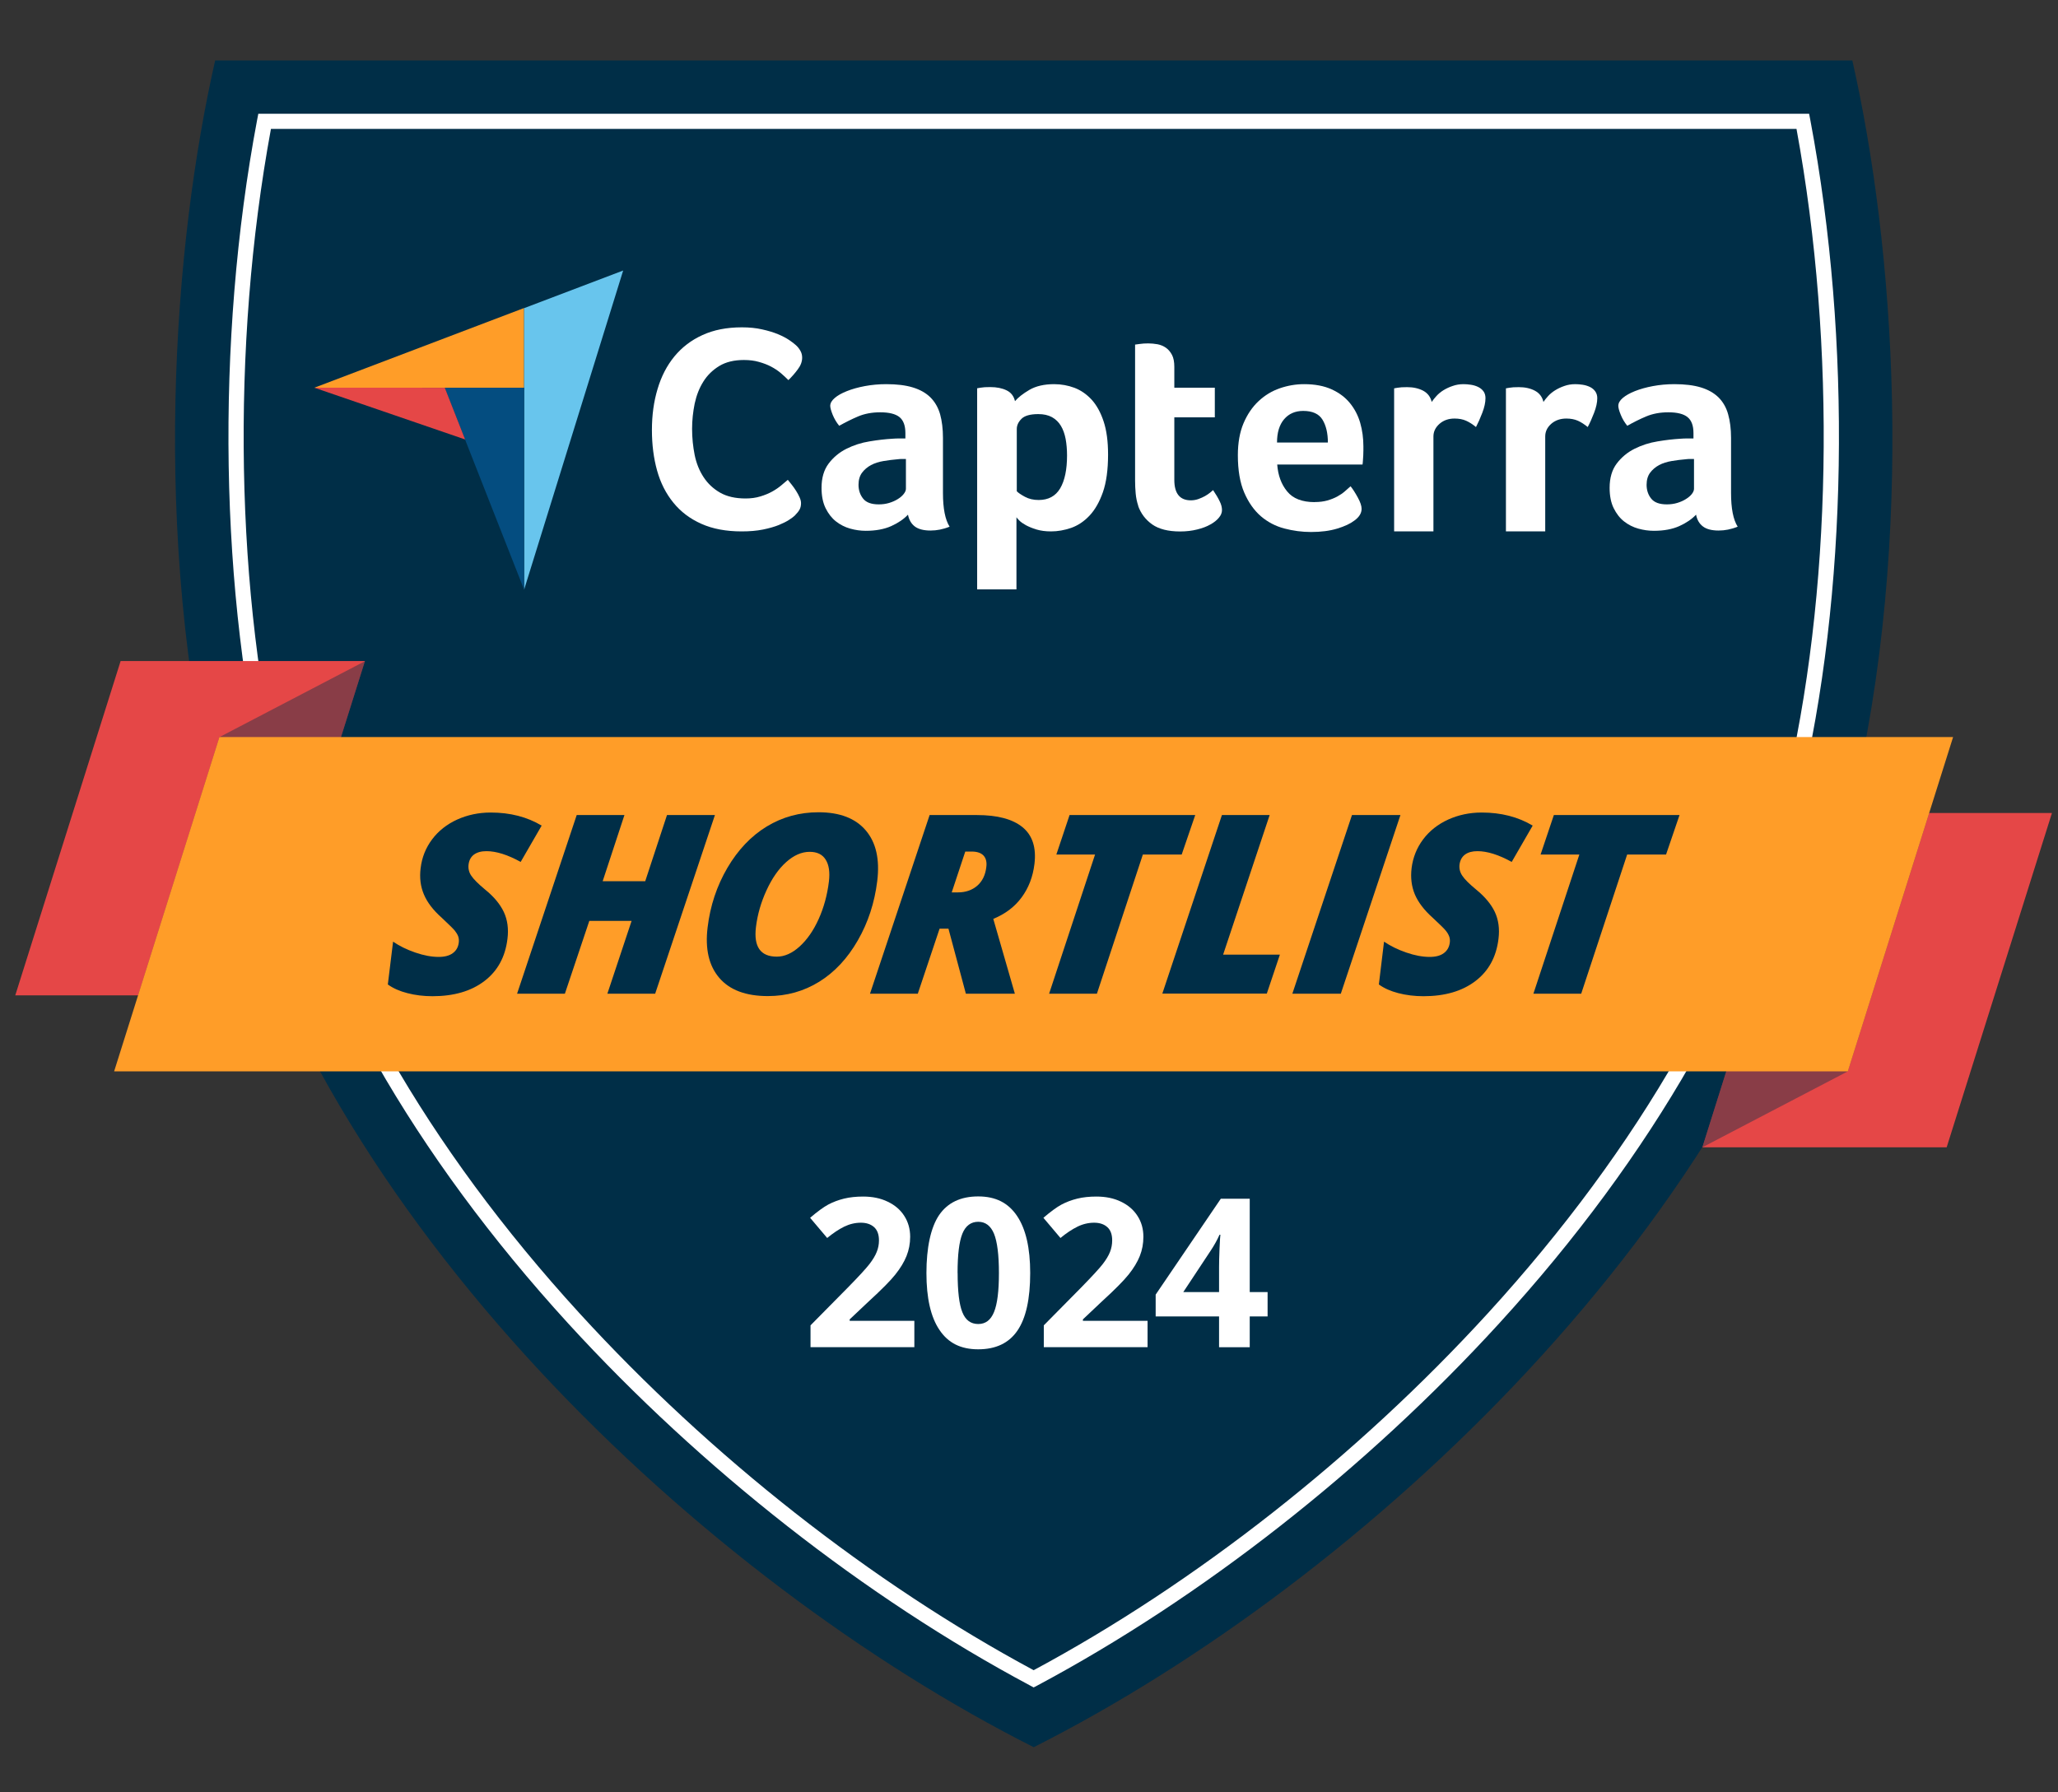 <svg width="31" height="27" viewBox="0 0 31 27" fill="none" xmlns="http://www.w3.org/2000/svg">
<rect x="0" y="0" width="31" height="27" fill="#333333" stroke="none"/>
<g clip-path="url(#clip0_5478_34007)">
<path d="M27.883 12.189C26.395 18.372 20.524 23.821 15.571 26.32C10.618 23.821 4.747 18.372 3.259 12.189C2.264 8.05 2.617 3.654 3.241 0.911H27.902C28.525 3.654 28.878 8.05 27.883 12.189Z" fill="#002E47"/>
<path d="M15.571 25.42L15.517 25.391C13.037 24.068 10.566 22.131 8.561 19.939C6.241 17.4 4.676 14.656 4.038 12.004C3.305 8.957 3.244 5.145 3.873 1.807L3.891 1.714H27.251L27.269 1.807C27.898 5.145 27.836 8.957 27.104 12.004C26.466 14.656 24.901 17.399 22.58 19.938C20.576 22.131 18.105 24.067 15.625 25.391L15.571 25.419V25.42ZM4.081 1.943C3.476 5.228 3.542 8.961 4.26 11.95C4.889 14.564 6.435 17.274 8.73 19.784C10.703 21.942 13.131 23.849 15.57 25.16C18.011 23.849 20.438 21.942 22.411 19.784C24.706 17.273 26.252 14.564 26.881 11.95C27.599 8.961 27.665 5.227 27.061 1.942H4.081V1.943Z" fill="white"/>
<path d="M0.23 14.994L1.817 9.958H5.497L3.911 14.994H0.23Z" fill="#E54747"/>
<g opacity="0.4">
<path d="M1.719 16.14L3.305 11.104L5.497 9.96L3.911 14.995L1.719 16.14Z" fill="#002E47"/>
</g>
<path d="M30.909 12.247L29.323 17.283H25.643L27.229 12.247H30.909Z" fill="#E54747"/>
<g opacity="0.4">
<path d="M29.421 11.103L27.834 16.139L25.643 17.283L27.229 12.247L29.421 11.103Z" fill="#002E47"/>
</g>
<path d="M29.42 11.103L27.834 16.139H1.719L3.305 11.103H29.42Z" fill="#FF9D28"/>
<path d="M7.644 14.143C7.611 14.416 7.495 14.628 7.296 14.779C7.097 14.931 6.836 15.007 6.514 15.007C6.379 15.007 6.253 14.991 6.137 14.961C6.02 14.931 5.922 14.888 5.842 14.83L5.921 14.185C6.016 14.25 6.127 14.305 6.255 14.349C6.383 14.393 6.5 14.415 6.608 14.415C6.699 14.415 6.77 14.396 6.821 14.358C6.873 14.32 6.903 14.266 6.911 14.196C6.915 14.163 6.911 14.132 6.901 14.103C6.89 14.075 6.872 14.046 6.849 14.017C6.825 13.988 6.76 13.925 6.655 13.826C6.525 13.711 6.435 13.593 6.385 13.473C6.334 13.353 6.318 13.221 6.336 13.078C6.355 12.917 6.413 12.772 6.509 12.644C6.605 12.516 6.731 12.417 6.886 12.346C7.042 12.276 7.21 12.24 7.391 12.24C7.685 12.24 7.94 12.306 8.159 12.437L7.843 12.984C7.647 12.876 7.475 12.822 7.328 12.822C7.249 12.822 7.187 12.839 7.14 12.873C7.093 12.908 7.066 12.958 7.058 13.024C7.051 13.084 7.064 13.141 7.099 13.192C7.134 13.245 7.203 13.314 7.308 13.401C7.44 13.508 7.533 13.62 7.589 13.738C7.644 13.856 7.663 13.991 7.644 14.143V14.143Z" fill="#002E47"/>
<path d="M9.869 14.969H9.149L9.514 13.872H8.877L8.509 14.969H7.789L8.687 12.278H9.406L9.078 13.275H9.719L10.047 12.278H10.769L9.869 14.969H9.869Z" fill="#002E47"/>
<path d="M12.33 12.236C12.649 12.236 12.886 12.327 13.041 12.509C13.196 12.691 13.254 12.945 13.214 13.272C13.174 13.598 13.077 13.896 12.921 14.167C12.766 14.437 12.572 14.645 12.34 14.789C12.107 14.933 11.85 15.005 11.566 15.005C11.236 15.005 10.992 14.914 10.835 14.731C10.678 14.548 10.619 14.294 10.659 13.969C10.698 13.644 10.798 13.345 10.957 13.073C11.117 12.801 11.315 12.593 11.55 12.45C11.786 12.307 12.045 12.236 12.33 12.236ZM12.486 13.279C12.503 13.139 12.487 13.03 12.438 12.951C12.389 12.871 12.308 12.832 12.196 12.832C12.075 12.832 11.957 12.884 11.842 12.987C11.728 13.089 11.629 13.231 11.546 13.412C11.463 13.592 11.41 13.777 11.387 13.966C11.351 14.262 11.456 14.411 11.701 14.411C11.818 14.411 11.932 14.36 12.045 14.258C12.157 14.156 12.253 14.019 12.331 13.846C12.409 13.674 12.461 13.484 12.486 13.28H12.486V13.279Z" fill="#002E47"/>
<path d="M14.153 13.99L13.825 14.969H13.105L14.003 12.278H14.716C15.025 12.278 15.254 12.339 15.404 12.462C15.553 12.585 15.612 12.77 15.582 13.016C15.559 13.207 15.495 13.374 15.39 13.517C15.286 13.659 15.143 13.768 14.962 13.842L15.287 14.969H14.549L14.287 13.99H14.153ZM14.336 13.443H14.43C14.546 13.443 14.643 13.409 14.72 13.343C14.797 13.276 14.843 13.182 14.857 13.062C14.867 12.986 14.852 12.928 14.815 12.888C14.777 12.848 14.718 12.828 14.637 12.828H14.54L14.336 13.443V13.443Z" fill="#002E47"/>
<path d="M16.522 14.969H15.803L16.495 12.873H15.912L16.111 12.278H18.004L17.8 12.873H17.215L16.523 14.969H16.522Z" fill="#002E47"/>
<path d="M17.508 14.969L18.406 12.278H19.125L18.424 14.381H19.279L19.082 14.968H17.508V14.969Z" fill="#002E47"/>
<path d="M19.467 14.969L20.365 12.278H21.095L20.197 14.969H19.467Z" fill="#002E47"/>
<path d="M22.572 14.143C22.539 14.416 22.423 14.628 22.224 14.779C22.025 14.931 21.764 15.007 21.442 15.007C21.306 15.007 21.181 14.991 21.064 14.961C20.948 14.931 20.85 14.888 20.77 14.83L20.848 14.185C20.944 14.25 21.055 14.305 21.183 14.349C21.31 14.393 21.428 14.415 21.536 14.415C21.627 14.415 21.698 14.396 21.749 14.358C21.8 14.32 21.831 14.266 21.839 14.196C21.843 14.163 21.839 14.132 21.828 14.103C21.817 14.075 21.8 14.046 21.776 14.017C21.753 13.988 21.688 13.925 21.582 13.826C21.453 13.711 21.363 13.593 21.312 13.473C21.262 13.353 21.246 13.221 21.263 13.078C21.283 12.917 21.341 12.772 21.437 12.644C21.533 12.516 21.659 12.417 21.814 12.346C21.969 12.276 22.137 12.24 22.319 12.24C22.612 12.24 22.868 12.306 23.087 12.437L22.771 12.984C22.575 12.876 22.403 12.822 22.255 12.822C22.177 12.822 22.114 12.839 22.068 12.873C22.021 12.908 21.994 12.958 21.985 13.024C21.978 13.084 21.992 13.141 22.027 13.192C22.061 13.245 22.131 13.314 22.236 13.401C22.367 13.508 22.461 13.62 22.517 13.738C22.572 13.856 22.591 13.991 22.572 14.143V14.143Z" fill="#002E47"/>
<path d="M23.817 14.969H23.098L23.79 12.873H23.206L23.406 12.278H25.299L25.096 12.873H24.51L23.818 14.969H23.817Z" fill="#002E47"/>
<path d="M4.734 5.841L6.7 5.841H7.894V4.64L4.734 5.841Z" fill="#FF9D28"/>
<path d="M7.895 4.642V8.882L9.387 4.075L7.895 4.642Z" fill="#68C5ED"/>
<path d="M7.894 5.842H6.699L7.894 8.881V5.842Z" fill="#044D80"/>
<path d="M4.734 5.84L7.006 6.62L6.7 5.841L4.734 5.84Z" fill="#E54747"/>
<path d="M11.975 7.764C11.958 7.781 11.929 7.803 11.889 7.829C11.849 7.856 11.796 7.882 11.731 7.909C11.666 7.935 11.586 7.958 11.493 7.977C11.399 7.996 11.292 8.005 11.171 8.005C10.937 8.005 10.735 7.967 10.565 7.891C10.394 7.815 10.254 7.709 10.143 7.572C10.032 7.436 9.95 7.275 9.898 7.089C9.846 6.903 9.82 6.699 9.82 6.477C9.82 6.254 9.848 6.049 9.905 5.86C9.961 5.671 10.045 5.508 10.158 5.37C10.271 5.233 10.411 5.125 10.58 5.048C10.749 4.97 10.947 4.931 11.175 4.931C11.287 4.931 11.389 4.941 11.48 4.962C11.571 4.982 11.65 5.006 11.718 5.034C11.786 5.062 11.842 5.092 11.887 5.122C11.932 5.153 11.966 5.178 11.988 5.199C12.014 5.222 12.037 5.25 12.055 5.282C12.074 5.314 12.083 5.349 12.083 5.388C12.083 5.446 12.062 5.505 12.018 5.563C11.975 5.622 11.927 5.676 11.876 5.726C11.841 5.691 11.802 5.655 11.759 5.618C11.716 5.582 11.667 5.55 11.614 5.522C11.561 5.494 11.5 5.471 11.432 5.452C11.364 5.432 11.289 5.423 11.205 5.423C11.058 5.423 10.934 5.453 10.835 5.513C10.735 5.574 10.655 5.652 10.595 5.748C10.534 5.845 10.491 5.955 10.464 6.08C10.439 6.204 10.425 6.331 10.425 6.46C10.425 6.597 10.439 6.729 10.464 6.855C10.49 6.981 10.535 7.092 10.599 7.189C10.662 7.285 10.745 7.363 10.848 7.422C10.95 7.48 11.078 7.509 11.231 7.509C11.312 7.509 11.386 7.499 11.454 7.478C11.521 7.458 11.581 7.433 11.633 7.404C11.685 7.375 11.73 7.344 11.769 7.311C11.808 7.279 11.841 7.251 11.867 7.228C11.884 7.248 11.904 7.273 11.927 7.303C11.95 7.332 11.972 7.363 11.992 7.395C12.012 7.427 12.03 7.459 12.044 7.491C12.059 7.524 12.066 7.553 12.066 7.579C12.066 7.617 12.059 7.649 12.044 7.676C12.03 7.702 12.007 7.731 11.975 7.763" fill="white"/>
<path d="M14.204 7.426C14.204 7.659 14.237 7.828 14.304 7.934C14.252 7.955 14.203 7.969 14.158 7.978C14.113 7.987 14.066 7.992 14.017 7.992C13.912 7.992 13.833 7.971 13.779 7.93C13.726 7.889 13.692 7.83 13.677 7.753C13.613 7.821 13.529 7.878 13.425 7.925C13.32 7.972 13.192 7.996 13.041 7.996C12.963 7.996 12.884 7.985 12.806 7.963C12.728 7.941 12.657 7.905 12.593 7.855C12.529 7.805 12.477 7.738 12.436 7.655C12.395 7.571 12.375 7.469 12.375 7.349C12.375 7.199 12.411 7.077 12.482 6.983C12.553 6.889 12.642 6.815 12.749 6.761C12.857 6.707 12.973 6.669 13.098 6.649C13.223 6.628 13.337 6.615 13.442 6.609C13.477 6.606 13.511 6.605 13.544 6.605H13.638V6.524C13.638 6.411 13.608 6.331 13.549 6.283C13.489 6.235 13.392 6.211 13.259 6.211C13.134 6.211 13.023 6.232 12.926 6.273C12.829 6.314 12.734 6.362 12.641 6.414C12.6 6.364 12.568 6.309 12.543 6.249C12.519 6.189 12.506 6.143 12.506 6.114C12.506 6.073 12.529 6.033 12.574 5.995C12.618 5.957 12.68 5.922 12.759 5.891C12.837 5.86 12.927 5.835 13.028 5.816C13.13 5.797 13.237 5.787 13.351 5.787C13.508 5.787 13.64 5.803 13.749 5.836C13.858 5.869 13.947 5.919 14.015 5.986C14.083 6.054 14.132 6.139 14.161 6.24C14.189 6.342 14.204 6.461 14.204 6.596V7.427L14.204 7.426ZM13.646 6.914H13.585C13.565 6.914 13.545 6.915 13.524 6.918C13.452 6.924 13.38 6.933 13.309 6.945C13.238 6.957 13.175 6.977 13.12 7.006C13.065 7.036 13.02 7.074 12.985 7.121C12.95 7.168 12.932 7.229 12.932 7.303C12.932 7.385 12.956 7.455 13.002 7.512C13.048 7.57 13.127 7.598 13.237 7.598C13.292 7.598 13.345 7.591 13.394 7.576C13.443 7.561 13.486 7.542 13.524 7.518C13.562 7.495 13.591 7.469 13.613 7.441C13.635 7.413 13.646 7.387 13.646 7.364V6.913H13.646V6.914Z" fill="white"/>
<path d="M15.289 6.043C15.335 5.988 15.408 5.931 15.506 5.873C15.604 5.816 15.729 5.787 15.879 5.787C15.986 5.787 16.088 5.806 16.185 5.842C16.282 5.879 16.368 5.939 16.444 6.021C16.519 6.104 16.579 6.212 16.624 6.348C16.669 6.483 16.691 6.65 16.691 6.847C16.691 7.077 16.665 7.266 16.613 7.415C16.561 7.563 16.493 7.681 16.411 7.768C16.329 7.855 16.237 7.916 16.136 7.952C16.034 7.987 15.933 8.005 15.832 8.005C15.748 8.005 15.675 7.995 15.612 7.976C15.55 7.957 15.497 7.935 15.454 7.912C15.411 7.888 15.377 7.865 15.354 7.841C15.331 7.817 15.316 7.801 15.311 7.792V8.878H14.719V5.849C14.733 5.846 14.751 5.843 14.771 5.84C14.789 5.837 14.809 5.835 14.833 5.833C14.856 5.832 14.884 5.831 14.916 5.831C15.013 5.831 15.094 5.847 15.162 5.88C15.229 5.912 15.271 5.966 15.289 6.043M16.073 6.86C16.073 6.772 16.066 6.69 16.052 6.613C16.037 6.536 16.014 6.47 15.98 6.414C15.947 6.359 15.902 6.315 15.846 6.284C15.789 6.253 15.721 6.238 15.64 6.238C15.519 6.238 15.434 6.262 15.387 6.309C15.34 6.356 15.316 6.407 15.316 6.463V7.4C15.338 7.424 15.38 7.452 15.439 7.484C15.498 7.516 15.567 7.532 15.645 7.532C15.792 7.532 15.9 7.474 15.97 7.356C16.039 7.238 16.073 7.073 16.073 6.861" fill="white"/>
<path d="M17.146 7.621C17.126 7.562 17.113 7.5 17.107 7.435C17.101 7.37 17.098 7.306 17.098 7.241V5.191C17.118 5.188 17.14 5.185 17.163 5.182C17.183 5.179 17.205 5.177 17.228 5.175C17.251 5.174 17.275 5.173 17.298 5.173C17.344 5.173 17.39 5.178 17.437 5.186C17.483 5.195 17.526 5.213 17.563 5.239C17.601 5.266 17.631 5.302 17.655 5.348C17.678 5.393 17.689 5.453 17.689 5.526V5.84H18.299V6.287H17.689V7.229C17.689 7.434 17.772 7.537 17.938 7.537C17.978 7.537 18.017 7.53 18.053 7.517C18.089 7.504 18.122 7.489 18.151 7.473C18.179 7.457 18.205 7.44 18.227 7.422C18.248 7.405 18.264 7.391 18.273 7.383C18.316 7.447 18.35 7.504 18.372 7.551C18.396 7.598 18.407 7.643 18.407 7.684C18.407 7.723 18.392 7.761 18.361 7.798C18.331 7.835 18.288 7.87 18.233 7.9C18.178 7.932 18.111 7.957 18.033 7.976C17.954 7.996 17.869 8.006 17.776 8.006C17.596 8.006 17.456 7.97 17.356 7.9C17.256 7.829 17.185 7.736 17.144 7.621" fill="white"/>
<path d="M19.802 7.563C19.875 7.563 19.939 7.555 19.995 7.539C20.05 7.523 20.1 7.503 20.143 7.48C20.187 7.456 20.225 7.43 20.257 7.402C20.289 7.374 20.318 7.348 20.344 7.325C20.379 7.369 20.415 7.425 20.453 7.495C20.491 7.564 20.51 7.621 20.51 7.665C20.51 7.73 20.474 7.789 20.401 7.842C20.34 7.889 20.254 7.929 20.142 7.963C20.03 7.997 19.899 8.014 19.748 8.014C19.612 8.014 19.477 7.996 19.345 7.961C19.213 7.926 19.095 7.864 18.992 7.776C18.89 7.687 18.806 7.569 18.742 7.42C18.678 7.271 18.646 7.084 18.646 6.857C18.646 6.671 18.675 6.511 18.731 6.377C18.788 6.243 18.863 6.132 18.958 6.043C19.052 5.955 19.159 5.89 19.278 5.849C19.397 5.808 19.519 5.787 19.644 5.787C19.806 5.787 19.944 5.813 20.058 5.865C20.171 5.916 20.263 5.985 20.334 6.072C20.405 6.159 20.457 6.259 20.489 6.37C20.521 6.482 20.537 6.6 20.537 6.724V6.786C20.537 6.81 20.536 6.835 20.535 6.861C20.533 6.887 20.532 6.913 20.53 6.938C20.529 6.963 20.526 6.983 20.524 6.998H19.239C19.251 7.16 19.3 7.295 19.388 7.402C19.475 7.51 19.614 7.564 19.803 7.564M20.002 6.667C20.002 6.525 19.975 6.411 19.921 6.322C19.867 6.234 19.77 6.19 19.63 6.19C19.51 6.19 19.414 6.232 19.343 6.315C19.271 6.399 19.236 6.517 19.236 6.666H20.002H20.002V6.667Z" fill="white"/>
<path d="M21.566 6.055C21.584 6.028 21.607 5.999 21.636 5.967C21.665 5.935 21.7 5.905 21.742 5.879C21.784 5.853 21.831 5.831 21.882 5.814C21.933 5.796 21.987 5.787 22.045 5.787C22.08 5.787 22.117 5.79 22.156 5.796C22.196 5.802 22.232 5.813 22.265 5.829C22.299 5.845 22.325 5.867 22.346 5.895C22.366 5.923 22.376 5.957 22.376 5.998C22.376 6.062 22.36 6.136 22.328 6.219C22.296 6.303 22.264 6.374 22.233 6.433C22.183 6.392 22.134 6.36 22.084 6.338C22.035 6.316 21.977 6.305 21.91 6.305C21.82 6.305 21.745 6.331 21.684 6.384C21.623 6.438 21.592 6.501 21.592 6.575V8.005H21V5.85C21.014 5.847 21.032 5.844 21.052 5.841C21.07 5.838 21.09 5.836 21.113 5.834C21.136 5.833 21.164 5.832 21.196 5.832C21.288 5.832 21.369 5.85 21.438 5.886C21.506 5.923 21.548 5.979 21.566 6.055" fill="white"/>
<path d="M23.249 6.055C23.267 6.028 23.29 5.999 23.319 5.967C23.348 5.935 23.384 5.905 23.426 5.879C23.468 5.853 23.515 5.831 23.565 5.814C23.616 5.796 23.67 5.787 23.729 5.787C23.764 5.787 23.801 5.79 23.84 5.796C23.879 5.802 23.915 5.813 23.949 5.829C23.982 5.845 24.009 5.867 24.029 5.895C24.049 5.923 24.06 5.957 24.06 5.998C24.06 6.062 24.044 6.136 24.012 6.219C23.98 6.303 23.948 6.374 23.916 6.433C23.866 6.392 23.817 6.36 23.768 6.338C23.718 6.316 23.66 6.305 23.594 6.305C23.504 6.305 23.428 6.331 23.367 6.384C23.306 6.438 23.276 6.501 23.276 6.575V8.005H22.684V5.85C22.698 5.847 22.715 5.844 22.736 5.841C22.753 5.838 22.773 5.836 22.797 5.834C22.82 5.833 22.848 5.832 22.879 5.832C22.972 5.832 23.053 5.85 23.121 5.886C23.189 5.923 23.232 5.979 23.249 6.055" fill="white"/>
<path d="M26.075 7.426C26.075 7.659 26.108 7.828 26.175 7.934C26.123 7.955 26.074 7.969 26.029 7.978C25.984 7.987 25.937 7.992 25.888 7.992C25.783 7.992 25.704 7.971 25.651 7.93C25.597 7.889 25.563 7.83 25.548 7.753C25.484 7.821 25.4 7.878 25.296 7.925C25.191 7.972 25.064 7.996 24.912 7.996C24.834 7.996 24.756 7.985 24.677 7.963C24.599 7.941 24.528 7.905 24.464 7.855C24.4 7.805 24.348 7.738 24.307 7.655C24.266 7.571 24.246 7.469 24.246 7.349C24.246 7.199 24.282 7.077 24.353 6.983C24.424 6.889 24.513 6.815 24.62 6.761C24.728 6.707 24.844 6.669 24.969 6.649C25.094 6.628 25.208 6.615 25.312 6.609C25.347 6.606 25.382 6.605 25.415 6.605H25.509V6.524C25.509 6.411 25.479 6.331 25.419 6.283C25.36 6.235 25.263 6.211 25.13 6.211C25.005 6.211 24.894 6.232 24.797 6.273C24.699 6.314 24.604 6.362 24.512 6.414C24.471 6.364 24.438 6.309 24.414 6.249C24.389 6.189 24.377 6.143 24.377 6.114C24.377 6.073 24.399 6.033 24.444 5.995C24.489 5.957 24.551 5.922 24.629 5.891C24.708 5.86 24.797 5.835 24.899 5.816C25.001 5.797 25.108 5.787 25.221 5.787C25.378 5.787 25.511 5.803 25.62 5.836C25.729 5.869 25.817 5.919 25.886 5.986C25.954 6.054 26.003 6.139 26.031 6.24C26.06 6.342 26.075 6.461 26.075 6.596V7.427V7.426ZM25.517 6.914H25.457C25.436 6.914 25.416 6.915 25.395 6.918C25.323 6.924 25.251 6.933 25.18 6.945C25.109 6.957 25.046 6.977 24.991 7.006C24.936 7.036 24.891 7.074 24.856 7.121C24.821 7.168 24.803 7.229 24.803 7.303C24.803 7.385 24.827 7.455 24.873 7.512C24.92 7.57 24.998 7.598 25.108 7.598C25.163 7.598 25.216 7.591 25.265 7.576C25.314 7.561 25.358 7.542 25.395 7.518C25.433 7.495 25.463 7.469 25.485 7.441C25.506 7.413 25.517 7.387 25.517 7.364V6.913V6.914Z" fill="white"/>
<path d="M13.772 20.294H12.209V19.965L12.77 19.397C12.937 19.227 13.045 19.109 13.096 19.043C13.147 18.977 13.184 18.916 13.206 18.86C13.229 18.804 13.24 18.746 13.24 18.686C13.24 18.596 13.215 18.529 13.166 18.485C13.116 18.441 13.05 18.419 12.968 18.419C12.881 18.419 12.797 18.439 12.715 18.479C12.634 18.519 12.549 18.576 12.46 18.649L12.203 18.345C12.313 18.251 12.405 18.184 12.477 18.145C12.549 18.107 12.629 18.077 12.714 18.056C12.8 18.035 12.896 18.025 13.002 18.025C13.141 18.025 13.264 18.05 13.371 18.102C13.479 18.153 13.562 18.224 13.621 18.316C13.68 18.408 13.71 18.513 13.71 18.631C13.71 18.734 13.691 18.831 13.655 18.921C13.619 19.011 13.563 19.104 13.487 19.199C13.412 19.294 13.277 19.429 13.086 19.604L12.799 19.875V19.897H13.773V20.295L13.772 20.294Z" fill="white"/>
<path d="M15.518 19.177C15.518 19.568 15.454 19.857 15.326 20.044C15.198 20.232 15.001 20.326 14.735 20.326C14.469 20.326 14.282 20.229 14.152 20.035C14.02 19.841 13.955 19.555 13.955 19.177C13.955 18.798 14.019 18.491 14.146 18.304C14.274 18.117 14.47 18.023 14.735 18.023C15 18.023 15.188 18.121 15.32 18.317C15.452 18.513 15.518 18.799 15.518 19.177L15.518 19.177ZM14.425 19.177C14.425 19.451 14.448 19.648 14.496 19.767C14.543 19.886 14.623 19.945 14.735 19.945C14.847 19.945 14.924 19.885 14.973 19.765C15.023 19.644 15.047 19.448 15.047 19.177C15.047 18.905 15.022 18.706 14.973 18.585C14.923 18.465 14.844 18.405 14.735 18.405C14.626 18.405 14.544 18.465 14.496 18.585C14.448 18.705 14.424 18.902 14.424 19.177H14.425Z" fill="white"/>
<path d="M17.286 20.294H15.723V19.965L16.284 19.397C16.45 19.227 16.559 19.109 16.61 19.043C16.661 18.977 16.698 18.916 16.72 18.86C16.742 18.804 16.753 18.746 16.753 18.686C16.753 18.596 16.729 18.529 16.679 18.485C16.63 18.441 16.564 18.419 16.481 18.419C16.395 18.419 16.31 18.439 16.229 18.479C16.148 18.519 16.062 18.576 15.974 18.649L15.717 18.345C15.827 18.251 15.918 18.184 15.991 18.145C16.063 18.107 16.142 18.077 16.228 18.056C16.313 18.035 16.409 18.025 16.515 18.025C16.655 18.025 16.778 18.05 16.885 18.102C16.992 18.153 17.075 18.224 17.134 18.316C17.194 18.408 17.223 18.513 17.223 18.631C17.223 18.734 17.205 18.831 17.169 18.921C17.133 19.011 17.077 19.104 17.001 19.199C16.925 19.294 16.791 19.429 16.599 19.604L16.312 19.875V19.897H17.286V20.295L17.286 20.294Z" fill="white"/>
<path d="M19.094 19.831H18.825V20.295H18.363V19.831H17.408V19.502L18.389 18.058H18.825V19.464H19.094V19.831ZM18.363 19.464V19.085C18.363 19.021 18.365 18.93 18.37 18.809C18.375 18.689 18.38 18.619 18.383 18.6H18.37C18.333 18.683 18.287 18.765 18.234 18.844L17.824 19.464H18.363Z" fill="white"/>
</g>
<defs>
<clipPath id="clip0_5478_34007">
<rect width="30.745" height="25.451" fill="white" transform="translate(0.209 0.892)"/>
</clipPath>
</defs>
</svg>
